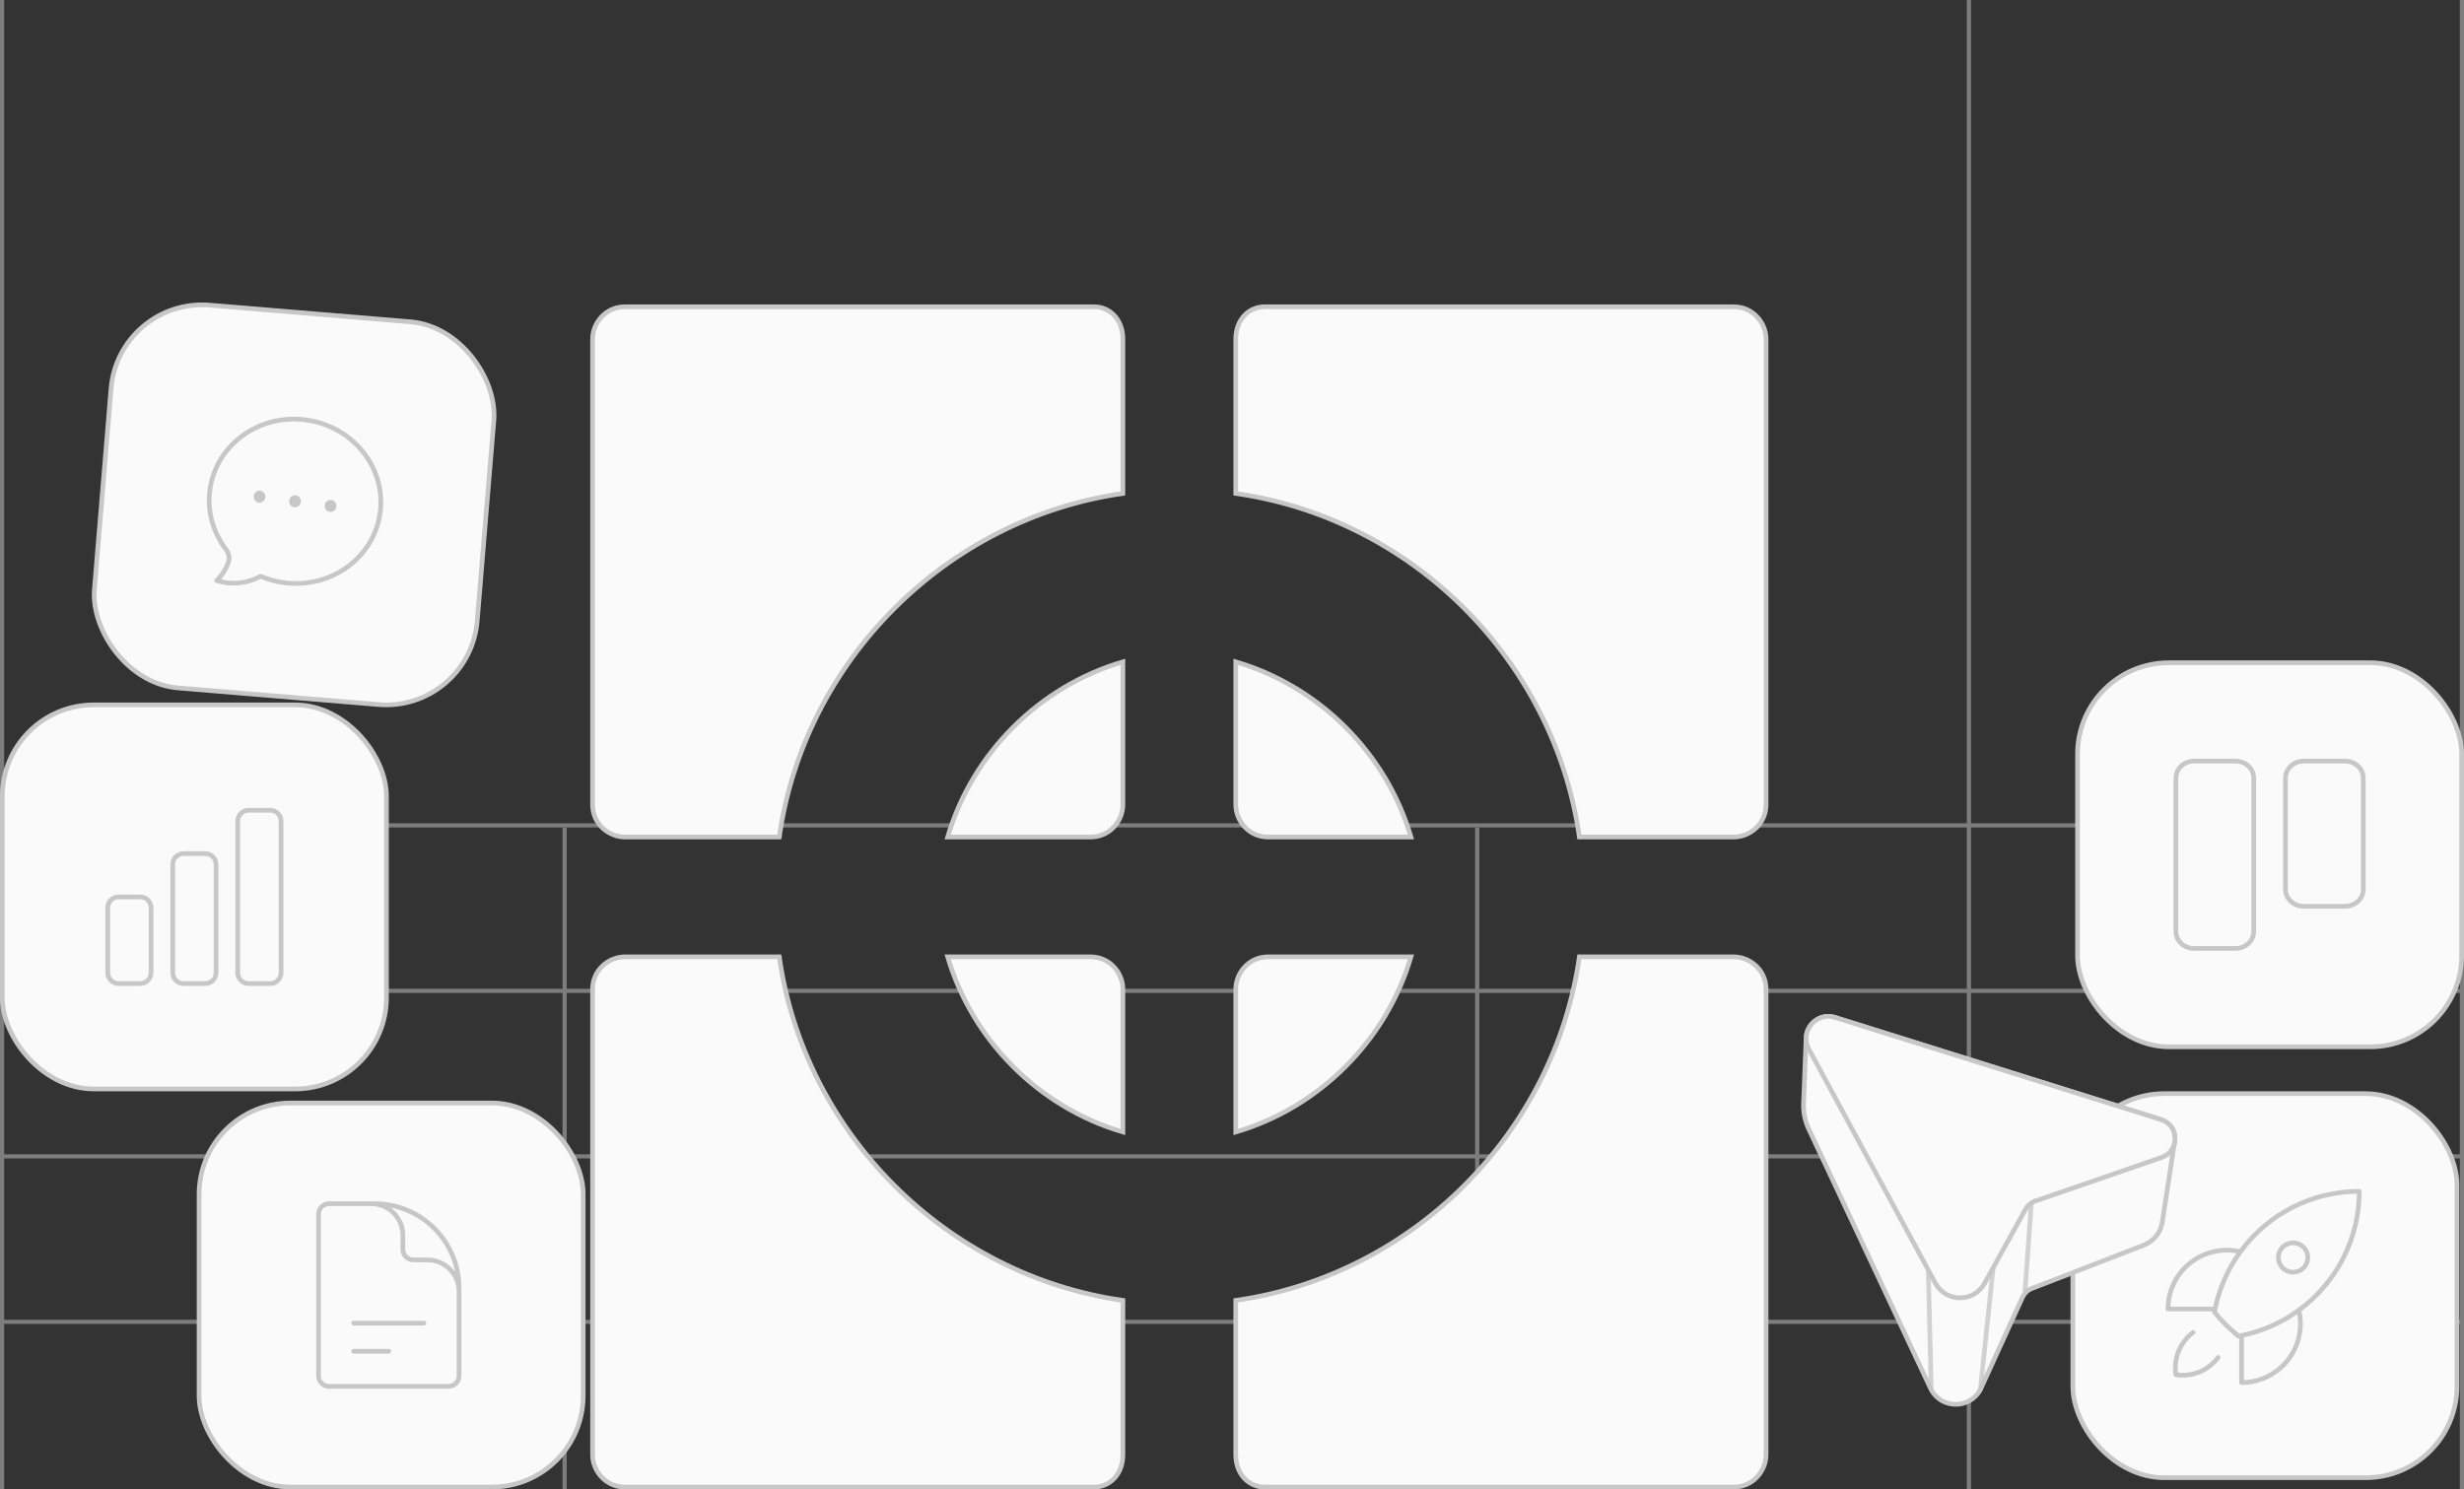 <svg width="526" height="318" viewBox="0 0 526 318" fill="none" xmlns="http://www.w3.org/2000/svg">
<rect x="0" y="0" width="526" height="318" fill="#333333" stroke="none"/>
<g opacity="0.5">
<path d="M0.441 176.225V176.224H525.281V176.225H0.441Z" fill="#C7C7C7" stroke="#C7C7C7" stroke-width="0.883"/>
<path d="M0.441 211.559V211.558H525.281V211.559H0.441Z" fill="#C7C7C7" stroke="#C7C7C7" stroke-width="0.883"/>
<path d="M0.441 246.892V246.891H525.281V246.892H0.441Z" fill="#C7C7C7" stroke="#C7C7C7" stroke-width="0.883"/>
<path d="M0.441 282.225V282.224H525.281V282.225H0.441Z" fill="#C7C7C7" stroke="#C7C7C7" stroke-width="0.883"/>
<path d="M0.441 317.559V0.441H0.448V317.559H0.441Z" fill="#C7C7C7" stroke="#C7C7C7" stroke-width="0.883"/>
<path d="M315.341 317.559V177.108H315.348V317.559H315.341Z" fill="#C7C7C7" stroke="#C7C7C7" stroke-width="0.883"/>
<path d="M120.53 317.559V177.108H120.537V317.559H120.53Z" fill="#C7C7C7" stroke="#C7C7C7" stroke-width="0.883"/>
<path d="M420.308 317.559V0.441H420.314V317.559H420.308Z" fill="#C7C7C7" stroke="#C7C7C7" stroke-width="0.883"/>
<path d="M525.552 317.559V0.441H525.559V317.559H525.552Z" fill="#C7C7C7" stroke="#C7C7C7" stroke-width="0.883"/>
</g>
<path d="M239.706 72.416V105.353C202.007 110.725 171.725 141.007 166.353 178.706H133.416C129.951 178.706 126.5 175.931 126.5 171.79V72.416C126.5 68.951 129.274 65.5 133.416 65.5H233.532C236.929 65.5 239.706 68.207 239.706 72.416Z" fill="#FAFAFB" stroke="#C7C7C7"/>
<path d="M202.307 178.709C207.548 160.845 221.843 146.549 239.707 141.309V171.793C239.707 175.257 236.933 178.709 232.791 178.709H202.307Z" fill="#FAFAFB" stroke="#C7C7C7"/>
<path d="M239.706 310.584V277.647C202.007 272.275 171.725 241.993 166.353 204.294H133.416C129.951 204.294 126.5 207.069 126.5 211.21V310.584C126.5 314.049 129.274 317.5 133.416 317.5H233.532C236.929 317.5 239.706 314.793 239.706 310.584Z" fill="#FAFAFB" stroke="#C7C7C7"/>
<path d="M202.307 204.291C207.548 222.155 221.843 236.451 239.707 241.691V211.207C239.707 207.743 236.933 204.291 232.791 204.291H202.307Z" fill="#FAFAFB" stroke="#C7C7C7"/>
<path d="M263.803 310.584V277.647C301.502 272.275 331.784 241.993 337.156 204.294H370.093C373.558 204.294 377.009 207.069 377.009 211.21V310.584C377.009 314.049 374.235 317.5 370.093 317.5H269.978C266.58 317.5 263.803 314.793 263.803 310.584Z" fill="#FAFAFB" stroke="#C7C7C7"/>
<path d="M301.202 204.291C295.962 222.155 281.667 236.451 263.803 241.691V211.207C263.803 207.743 266.577 204.291 270.719 204.291H301.202Z" fill="#FAFAFB" stroke="#C7C7C7"/>
<path d="M263.803 72.416V105.353C301.502 110.725 331.784 141.007 337.156 178.706H370.093C373.558 178.706 377.009 175.931 377.009 171.79V72.416C377.009 68.951 374.235 65.5 370.093 65.5H269.978C266.58 65.5 263.803 68.207 263.803 72.416Z" fill="#FAFAFB" stroke="#C7C7C7"/>
<path d="M301.202 178.709C295.962 160.845 281.667 146.549 263.803 141.309V171.793C263.803 175.257 266.577 178.709 270.719 178.709H301.202Z" fill="#FAFAFB" stroke="#C7C7C7"/>
<rect x="443.5" y="141.5" width="82" height="82" rx="19.5" fill="#FAFAFB" stroke="#C7C7C7"/>
<path d="M468.417 162.5H477.196C478.247 162.5 479.247 162.888 479.979 163.567C480.71 164.246 481.113 165.158 481.113 166.1V198.9C481.113 199.842 480.71 200.754 479.979 201.433C479.247 202.112 478.247 202.5 477.196 202.5H468.417C467.367 202.5 466.366 202.112 465.634 201.433C464.903 200.754 464.5 199.842 464.5 198.9V166.1C464.5 165.158 464.903 164.246 465.634 163.567C466.366 162.888 467.367 162.5 468.417 162.5ZM491.806 162.5H500.583C501.633 162.5 502.634 162.888 503.366 163.567C504.097 164.246 504.5 165.158 504.5 166.1V189.905C504.5 190.847 504.097 191.759 503.366 192.437C502.634 193.117 501.633 193.505 500.583 193.505H491.806C490.756 193.505 489.755 193.117 489.023 192.437C488.292 191.759 487.889 190.847 487.889 189.905V166.1C487.889 165.158 488.292 164.246 489.023 163.567C489.755 162.888 490.756 162.5 491.806 162.5Z" stroke="#C7C7C7"/>
<rect x="442.5" y="233.5" width="82" height="82" rx="19.5" fill="#FAFAFB" stroke="#C7C7C7"/>
<mask id="mask0_775_7175" style="mask-type:luminance" maskUnits="userSpaceOnUse" x="459" y="250" width="49" height="49">
<path d="M459.5 298.5V250.5H507.5V298.5H459.5Z" fill="white" stroke="white"/>
</mask>
<g mask="url(#mask0_775_7175)">
<path d="M490.745 279.735C491.181 281.58 491.194 283.5 490.783 285.351C490.372 287.201 489.547 288.935 488.37 290.421C487.194 291.908 485.696 293.109 483.99 293.935C482.283 294.761 480.412 295.189 478.516 295.189V285.138M490.745 279.735C494.745 276.822 497.998 273.004 500.24 268.593C502.482 264.182 503.648 259.304 503.644 254.356C498.697 254.352 493.819 255.519 489.408 257.761C484.998 260.003 481.18 263.256 478.267 267.255M490.745 279.735C487.106 282.397 482.935 284.24 478.516 285.138M478.516 285.138C478.3 285.182 478.083 285.224 477.865 285.263C475.965 283.757 474.245 282.037 472.739 280.137C472.778 279.919 472.818 279.701 472.862 279.484M478.267 267.255C476.422 266.818 474.502 266.805 472.651 267.216C470.8 267.628 469.066 268.452 467.579 269.629C466.092 270.805 464.891 272.303 464.065 274.01C463.239 275.716 462.811 277.588 462.811 279.484H472.862M478.267 267.255C475.605 270.894 473.76 275.066 472.862 279.484M468.174 284.489C466.796 285.513 465.725 286.895 465.077 288.484C464.428 290.073 464.227 291.81 464.495 293.505C466.19 293.773 467.927 293.571 469.516 292.922C471.106 292.273 472.487 291.202 473.511 289.824M492.651 268.49C492.651 269.323 492.32 270.122 491.731 270.711C491.142 271.3 490.343 271.631 489.51 271.631C488.677 271.631 487.878 271.3 487.289 270.711C486.7 270.122 486.369 269.323 486.369 268.49C486.369 267.657 486.7 266.858 487.289 266.269C487.878 265.68 488.677 265.349 489.51 265.349C490.343 265.349 491.142 265.68 491.731 266.269C492.32 266.858 492.651 267.657 492.651 268.49Z" stroke="#C7C7C7" stroke-linecap="round" stroke-linejoin="round"/>
</g>
<rect x="0.5" y="150.5" width="82" height="82" rx="19.5" fill="#FAFAFB" stroke="#C7C7C7"/>
<path d="M23 193.813C23 192.536 24.036 191.5 25.312 191.5H29.938C31.214 191.5 32.25 192.536 32.25 193.813V207.688C32.25 208.964 31.214 210 29.938 210H25.312C24.699 210 24.111 209.756 23.677 209.323C23.244 208.889 23 208.301 23 207.688V193.813ZM36.875 184.563C36.875 183.286 37.911 182.25 39.188 182.25H43.812C45.089 182.25 46.125 183.286 46.125 184.563V207.688C46.125 208.964 45.089 210 43.812 210H39.188C38.574 210 37.986 209.756 37.552 209.323C37.119 208.889 36.875 208.301 36.875 207.688V184.563ZM50.75 175.313C50.75 174.036 51.786 173 53.062 173H57.688C58.964 173 60 174.036 60 175.313V207.688C60 208.964 58.964 210 57.688 210H53.062C52.449 210 51.861 209.756 51.427 209.323C50.994 208.889 50.75 208.301 50.75 207.688V175.313Z" stroke="#C7C7C7" stroke-linecap="round" stroke-linejoin="round"/>
<rect x="42.5" y="235.5" width="82" height="82" rx="19.5" fill="#FAFAFB" stroke="#C7C7C7"/>
<rect x="25.317" y="63.54" width="82" height="82" rx="19.5" transform="rotate(4.741 25.317 63.54)" fill="#FAFAFB" stroke="#C7C7C7"/>
<path d="M56.16 106.14C56.133 106.35 56.027 106.541 55.866 106.67C55.704 106.8 55.501 106.858 55.3 106.832C55.099 106.806 54.917 106.697 54.794 106.53C54.672 106.364 54.618 106.152 54.645 105.943C54.673 105.733 54.779 105.542 54.94 105.413C55.102 105.283 55.305 105.225 55.506 105.251C55.707 105.277 55.889 105.386 56.011 105.552C56.134 105.719 56.188 105.931 56.16 106.14ZM56.16 106.14L55.403 106.041M63.735 107.129C63.708 107.339 63.602 107.529 63.44 107.659C63.279 107.789 63.075 107.847 62.874 107.821C62.673 107.794 62.492 107.686 62.369 107.519C62.246 107.352 62.193 107.141 62.22 106.931C62.248 106.722 62.353 106.531 62.515 106.401C62.676 106.272 62.88 106.214 63.081 106.24C63.282 106.266 63.463 106.374 63.586 106.541C63.709 106.708 63.762 106.919 63.735 107.129ZM63.735 107.129L62.978 107.03M71.31 108.118C71.282 108.327 71.176 108.518 71.015 108.648C70.853 108.777 70.65 108.836 70.449 108.809C70.248 108.783 70.066 108.675 69.944 108.508C69.821 108.341 69.767 108.13 69.795 107.92C69.822 107.71 69.928 107.52 70.09 107.39C70.251 107.26 70.454 107.202 70.655 107.229C70.856 107.255 71.038 107.363 71.161 107.53C71.284 107.697 71.337 107.908 71.31 108.118ZM71.31 108.118L70.552 108.019M81.157 109.403C79.903 119.006 70.747 125.729 60.708 124.419C58.965 124.193 57.26 123.728 55.639 123.035C53.041 124.466 50.044 124.879 47.198 124.199C46.882 124.124 46.568 124.037 46.259 123.937C47.414 122.842 48.286 121.462 48.791 119.926C49.099 118.987 48.771 117.992 48.185 117.219C45.527 113.708 44.196 109.271 44.798 104.657C46.052 95.054 55.209 88.331 65.248 89.642C75.286 90.952 82.41 99.801 81.157 109.403Z" stroke="#C7C7C7" stroke-linecap="round" stroke-linejoin="round"/>
<path d="M385.565 221.696C385.581 218.738 388.497 216.226 391.731 217.228L461.321 239.04C463.775 239.804 464.731 242.253 464.141 244.304L461.576 261.029C461.404 262.099 460.954 263.105 460.272 263.947C459.59 264.789 458.699 265.438 457.688 265.829L447.014 269.964L433.743 275.098C432.861 275.443 432.147 276.115 431.752 276.975L422.734 296.751C420.455 300.886 414.497 300.853 412.251 296.704L386.107 241.012C385.316 239.323 384.939 237.47 385.008 235.606L385.565 221.696Z" fill="#FAFAFB" stroke="#C7C7C7" stroke-miterlimit="10" stroke-linejoin="round"/>
<path d="M432.436 258.119L423.641 274.017C421.364 278.151 415.405 278.119 413.159 273.97L386.138 223.985C384.115 220.249 387.668 215.956 391.73 217.228L461.321 239.041C465.24 240.266 465.32 245.782 461.433 247.133L434.428 256.45C433.574 256.745 432.859 257.346 432.421 258.136L432.436 258.119Z" fill="#FAFAFB" stroke="#C7C7C7" stroke-miterlimit="10" stroke-linejoin="round"/>
<g opacity="0.8">
<path d="M432.247 276.192L433.648 256.812L432.247 276.192ZM422.751 296.733L425.507 270.532L422.751 296.733ZM412.267 296.685L411.646 271.358L412.267 296.685Z" fill="#FAFAFB"/>
<path d="M432.247 276.192L433.648 256.812M422.751 296.733L425.507 270.532M412.267 296.685L411.646 271.358" stroke="#C7C7C7" stroke-miterlimit="10" stroke-linejoin="round"/>
</g>
<path d="M98 281V275.75C98 273.96 97.289 272.243 96.023 270.977C94.757 269.711 93.04 269 91.25 269H88.25C87.653 269 87.081 268.763 86.659 268.341C86.237 267.919 86 267.347 86 266.75V263.75C86 261.96 85.289 260.243 84.023 258.977C82.757 257.711 81.04 257 79.25 257H75.5M75.5 282.5H90.5M75.5 288.5H83M80 257H70.25C69.008 257 68 258.008 68 259.25V293.75C68 294.992 69.008 296 70.25 296H95.75C96.992 296 98 294.992 98 293.75V275C98 270.226 96.104 265.648 92.728 262.272C89.352 258.896 84.774 257 80 257Z" stroke="#C7C7C7" stroke-linecap="round" stroke-linejoin="round"/>
</svg>
